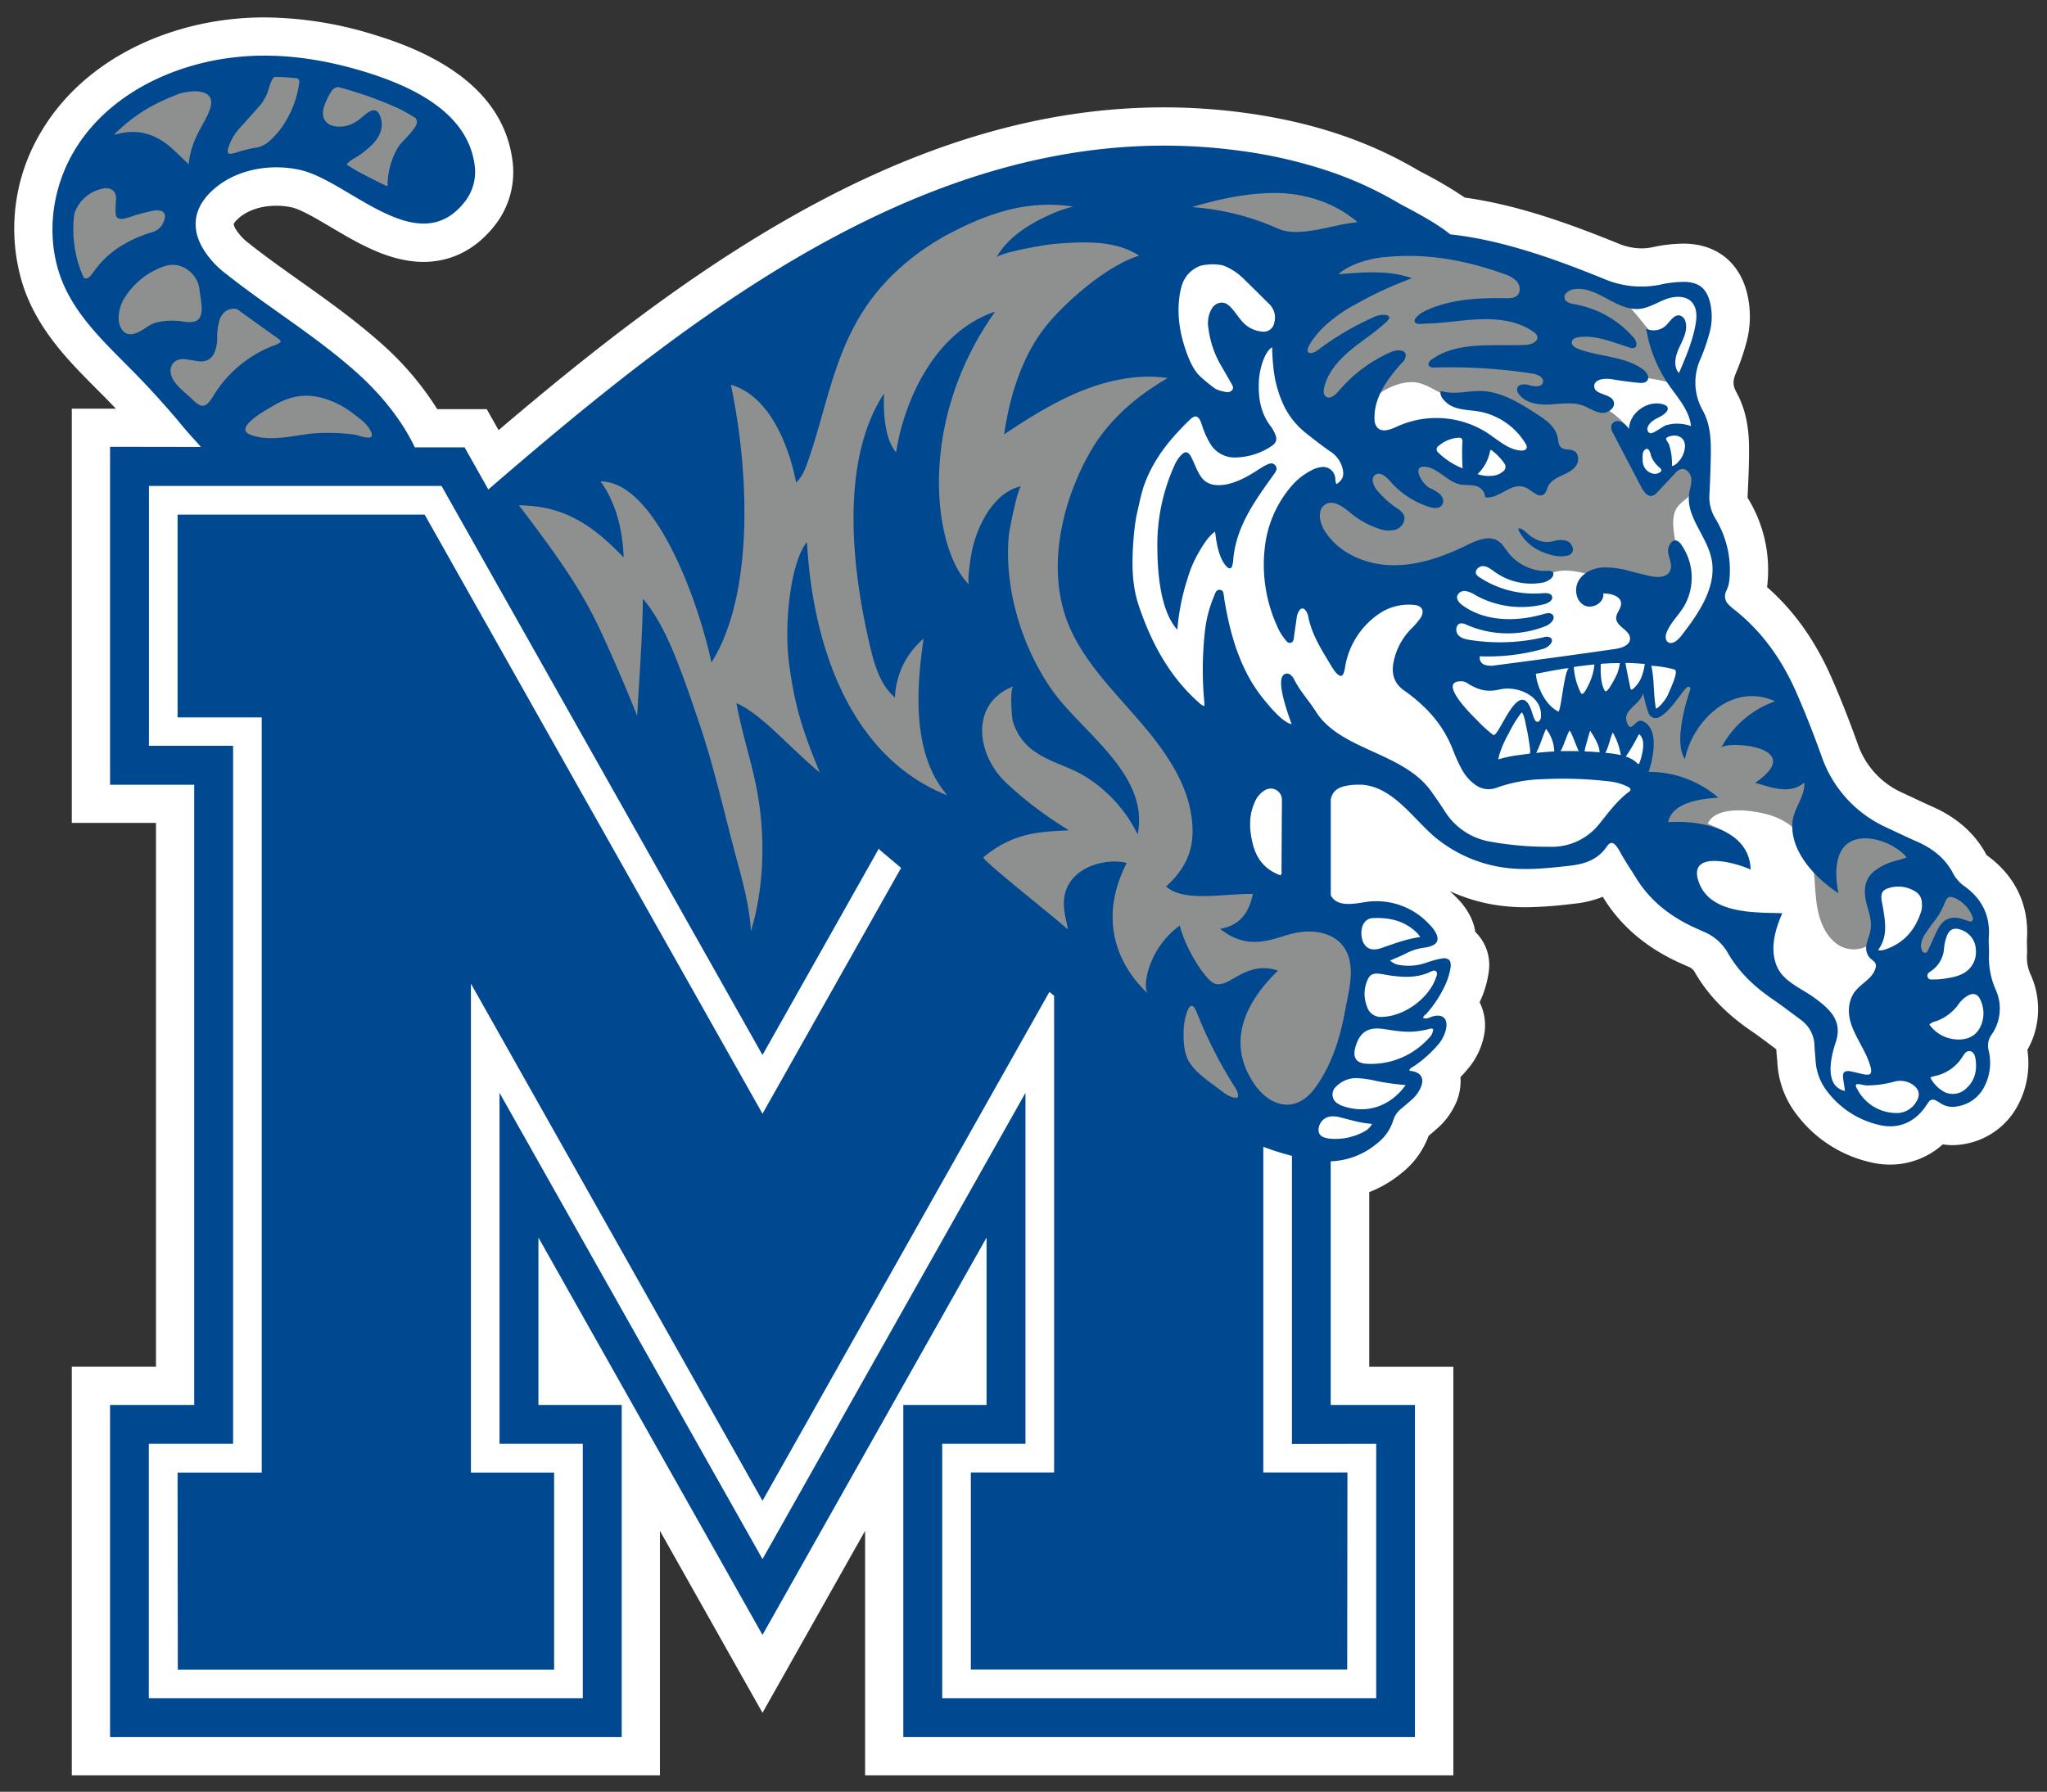 <svg viewBox="0 0 249 218" width="249" height="218" xmlns="http://www.w3.org/2000/svg">
  <rect x="0" y="0" width="249" height="218" fill="#333333" stroke="none"/>
  <g id="g25326" transform="matrix(0.369,0,0,0.369,1.723,2.119)">
    <path style="fill:#fff"
       d="M 280.51,579.6 V 499 l -33.82,60 -33.81,-60 v 80.6 H 19 V 444.89 H 46.75 V 265.58 H 19 V 129 h 14.52 c -1.3,-1.38 -2.62,-2.73 -3.94,-4.07 l -2.46,-2.47 C 17.89,113.18 7.41,102.68 2.71,87.7 A 62,62 0 0 1 8.62,38.16 c 10,-17.21 27.76,-29.74 50,-35.28 A 99.33,99.33 0 0 1 82.55,0 a 123.86,123.86 0 0 1 36,5.68 c 27.47,8.27 42.82,22 45.6,40.71 a 28.4,28.4 0 0 1 -5.74,22.22 c -7.77,9.9 -17,12 -23.47,12 -11.21,0 -21.5,-6.1 -30.58,-11.48 -4.63,-2.74 -9.87,-5.85 -12.89,-6.5 a 23.6,23.6 0 0 0 -5.05,-0.54 c -5.38,0 -10.14,1.73 -13.06,4.73 a 4,4 0 0 0 -1,1.35 4.39,4.39 0 0 0 0.63,1.56 17.32,17.32 0 0 0 4.42,4.79 c 5.46,4.32 11.1,8.32 17.07,12.56 8.87,6.3 18,12.82 26.6,20.47 a 99.82,99.82 0 0 1 18.4,21.62 h 16.31 l 3.9,6.91 c 27.36,-23.28 58.61,-48.34 92.8,-68.22 44.2,-25.7 85.59,-38.2 126.55,-38.2 a 198.72,198.72 0 0 1 26.7,1.81 c 22,3 40.72,9.23 57.19,19 0.25,0.15 0.78,0.42 1.46,0.78 a 133.34,133.34 0 0 1 13.8,8.15 C 496,61.89 513,68.14 528.93,74.59 a 19.69,19.69 0 0 0 7.49,1.56 18.07,18.07 0 0 0 3.56,-0.36 50.25,50.25 0 0 1 10.02,-1.2 h 1 c 10.22,0.28 17.57,6.1 20.17,16 a 32.7,32.7 0 0 1 -0.15,16.66 76.69,76.69 0 0 1 -3.49,10.12 c -1.15,2.77 -0.81,4.34 0.16,6.11 3.84,7 4.28,14.08 4.21,20.1 0,4.19 -0.2,8.73 -0.47,14.26 0,0.51 0,0.59 0.14,0.78 a 45,45 0 0 1 6.43,27.75 c 0,0.51 -0.1,1 -0.16,1.46 9,7.89 16,17.82 21.42,30.23 2.87,6.58 5.61,13.53 8.39,21.24 a 27.3,27.3 0 0 0 14.91,16.39 l 1.74,0.82 c 2.79,1.31 5.42,2.55 8.09,3.74 8.12,3.58 14.11,8.94 17.8,15.92 l 0.32,0.25 c 9.29,6.79 13.78,16.39 13,27.76 0,0.27 0,1 0,1.55 0.05,1 0.1,2.27 0,3.67 a 13.49,13.49 0 0 0 1.23,6.2 27.63,27.63 0 0 1 1.26,19.4 26.34,26.34 0 0 1 -2.34,5.41 29.55,29.55 0 0 1 -2.66,17.35 24.64,24.64 0 0 1 -18.6,13.79 22,22 0 0 1 -3.42,0.28 20.12,20.12 0 0 1 -3.2,-0.26 26,26 0 0 1 -17.36,6.68 28,28 0 0 1 -6.82,-0.86 42.12,42.12 0 0 1 -23.71,-15.28 30.78,30.78 0 0 1 -6.65,-17.48 c 0,-0.59 -0.09,-1.19 -0.15,-1.79 -0.07,-0.78 -0.15,-1.66 -0.2,-2.6 l -0.43,-0.33 c -2.79,-2.1 -5.42,-4.08 -8.09,-5.92 -8.33,-5.73 -14.42,-12.16 -18.62,-19.66 a 5,5 0 0 0 -2.14,-1.46 l -0.92,-0.42 c -1.17,-0.52 -2.38,-1.05 -3.66,-1.68 -10,-4.92 -17.82,-11.82 -23.13,-20.5 l -0.21,-0.33 a 35,35 0 0 1 -9.78,2.32 l -0.45,0.05 a 136.84,136.84 0 0 1 -15.14,1.08 c -1.84,0 -3.64,-0.07 -5.36,-0.21 a 57.35,57.35 0 0 1 -19.71,-5.11 q 1.33,1.19 2.61,2.52 a 23.22,23.22 0 0 1 4.49,6.48 16.92,16.92 0 0 1 1.32,4.49 c 0.32,0.3 0.62,0.61 0.91,0.94 a 15.18,15.18 0 0 1 3.51,12.21 33.73,33.73 0 0 1 -3,10 17,17 0 0 1 1.47,10.86 24.23,24.23 0 0 1 -5.62,11.43 c -0.71,0.84 -1.43,1.64 -2.16,2.39 a 18.14,18.14 0 0 1 -2,9.62 24,24 0 0 1 -5.75,7.39 c -0.94,0.84 -1.86,1.62 -2.76,2.38 a 27.88,27.88 0 0 1 -9,12.33 38.71,38.71 0 0 1 -10.57,6.21 v 57.6 h 27.73 V 579.6 Z" id="path21808" />
    <path id="path21810" style="fill:#8e908f" d="m 91.199,14.75 a 88.72,88.72 0 0 0 -43.398,7.689 c -12.69,5.63 -22.41,14.56 -28.49,27.18 a 45.19,45.19 0 0 0 -4.25,27.301 46,46 0 0 0 9.369,21 148.4,148.4 0 0 0 14.26,15.5 c 4.45,4.31 8.94,8.651 13.07,13.311 a 157.92,157.92 0 0 1 13.23,17.35 c 0.42,0.63 0.8,0.2 1.15,0.73 h 63 c -2.38,-5.46 -7.34,-10.62 -9.93,-14.17 a 117,117 0 0 0 -15.932,-17.5 C 92.359,103.211 79.97,95.16 68.43,86.02 a 31.44,31.44 0 0 1 -8,-9 C 56.28,69.79 57.18,62.641 62.98,56.641 a 27.73,27.73 0 0 1 9.82,-6.5 c 11.72,-4.64 23.08,-3.41 34,2.59 3.38,1.87 6.56,4.109 9.83,6.199 a 61.15,61.15 0 0 0 9.369,5 19.85,19.85 0 0 0 9.881,1.65 C 143.661,64.74 151.13,58.29 149.82,48.5 a 22.52,22.52 0 0 0 -5.311,-11.189 44.51,44.51 0 0 0 -15.939,-12 c -7.17,-3.41 -14.761,-5.621 -22.371,-7.781 A 75.52,75.52 0 0 0 91.199,14.75 Z M 381.029,46.109 c -5.23,0 -10.62,0.211 -16,0.631 a 217.56,217.56 0 0 0 -29,4.17 c -18.2,3.92 -36.119,10.51 -54.799,20.15 -17.02,8.78 -34.611,20.049 -55.361,35.449 -5.56,4.13 -11.459,8.23 -17.709,12.58 -20.05,13.94 -40.75,28.349 -54,45.939 19.68,36.37 84.211,147.071 93.311,162.191 0.55,-1.26 1.109,-2.51 1.699,-3.76 3.42,-7.26 7.211,-14.32 10.471,-20.32 4.56,-8.31 9.889,-18.011 15.889,-27.311 a 50,50 0 0 1 3.951,-5.5 3.15,3.15 0 0 1 2.43,-1.279 3.27,3.27 0 0 1 2.18,0.93 c 1.3,1.16 2.621,2.23 4.211,3.5 l 5.398,4.32 c 18.78,15.02 38.201,30.54 56.281,47.08 6.47,5.92 13.539,11.418 20.369,16.738 l 0.68,0.521 c 7.51,5.82 15.42,11.3 23.51,16.82 a 146.7,146.7 0 0 0 12.791,7.949 92,92 0 0 0 9.65,4.619 c 2.87,-2.08 5.75,-4.11 8.75,-6 a 25.51,25.51 0 0 1 8.08,-16.68 c 1.51,-1.38 3.22,-2.619 4.27,-4.379 a 14.94,14.94 0 0 0 1.359,-3.51 103.16,103.16 0 0 0 4.34,-28.602 c 0.01,-3.19 0.151,-6.73 -0.709,-9.82 -0.47,-1.82 -2.26,-3.07 -2,-5.25 a 4.42,4.42 0 0 1 0.141,-0.52 h -1.311 a 6.2,6.2 0 0 1 -4.24,-1.76 5.08,5.08 0 0 1 -1.121,-1.529 c -5.06,-0.87 -12.059,-2.831 -12.059,-5.701 v -24.479 c 0.01,-7.82 10.98,-11.352 20.26,-12.352 a 16.28,16.28 0 0 1 1.699,-0.09 c 8.28,0 14.55,6.581 20.09,12.381 a 61.73,61.73 0 0 0 7.111,6.76 43.29,43.29 0 0 0 23.129,8.84 C 496.13,278.95 497.51,279 499,279 a 125.43,125.43 0 0 0 13.57,-0.961 l 0.459,-0.049 c 5.66,-0.62 8.902,-2.23 11.182,-5.57 a 3.8,3.8 0 0 1 3.078,-2 4.27,4.27 0 0 1 3.301,2.15 19,19 0 0 1 1.15,1.879 l 0.09,0.16 c 0.98,1.77 2.1,3.521 3.18,5.221 0.63,0.95 1.261,1.949 1.871,2.949 0.35,0.59 0.739,1.141 1.119,1.701 3.49,-1.41 6.95,-2.92 10.49,-4 A 9.94,9.94 0 0 1 554,276.77 a 22.37,22.37 0 0 1 14.801,1.17 1.59,1.59 0 0 0 2,-2.199 18.94,18.94 0 0 0 -2.82,-3.871 18.08,18.08 0 0 0 -6.23,-4.51 l -3.48,-1.57 0.141,-0.238 a 6.65,6.65 0 0 1 1,-1.371 c 4.08,-4.11 13.939,-2.719 18.939,-1.299 6.51,1.9 11.811,6.278 13.811,12.898 1.51,5.19 1.27,10.741 2,16.191 0.73,5.45 2.79,11.15 7.43,14 a 9.54,9.54 0 0 0 9.279,0.209 c 8.72,-4.48 0.251,-12.319 3.311,-17.879 2.16,-3.93 9.091,-4.241 12.891,-2.881 5.83,2.13 5.18,7.611 2.83,12.221 a 26.68,26.68 0 0 0 -2.631,7.729 4.57,4.57 0 0 0 1.201,3.91 c 4.45,4.19 7.669,-8.8 11.449,-9.74 a 4.71,4.71 0 0 1 4,1 6.42,6.42 0 0 1 1.619,-0.199 5.5,5.5 0 0 1 4.361,1.891 c 0.14,-5.87 -2.21,-10.501 -7.16,-14.121 a 14.26,14.26 0 0 1 -4.43,-4.91 c -2.18,-4.27 -5.68,-7.359 -11,-9.709 -2.86,-1.27 -5.73,-2.62 -8.51,-3.93 l -1.621,-0.771 A 41.94,41.94 0 0 1 594.84,244.25 c -2.64,-7.43 -5.26,-14.089 -8,-20.369 -5.06,-11.64 -11.729,-20.582 -20.369,-27.342 a 19.6,19.6 0 0 1 -1.611,-1.43 5.66,5.66 0 0 1 -1.359,-6.66 8.73,8.73 0 0 0 0.91,-3.09 c 0.55,-7.3 -0.861,-13.54 -4.311,-19.08 a 14.91,14.91 0 0 1 -1.92,-4.629 4.78,4.78 0 0 0 0.08,0.859 c 1.58,7.33 4.58,13.861 3.58,21.561 -0.84,6.58 -4.84,12.259 -7.84,17.869 a 31.27,31.27 0 0 0 -1.84,3.891 c -1.06,2.78 -1.37,5.181 -1.83,9.061 -0.74,5.87 -4.83,10.77 -9,15 a 81.52,81.52 0 0 1 -1.891,-13.9 c -1.5,3.03 -3.329,6.33 -6.559,7.33 l -2.16,-7.801 a 30.31,30.31 0 0 1 -5.461,10.6 16.06,16.06 0 0 0 -3.141,4.701 c -0.77,2.34 3.352,6.949 2.682,8.119 l 2.879,-5 c 1.67,3 3.771,4.67 3.541,8 0.09,-1.25 5.259,-8.249 5.619,-7.789 4.31,5.55 0.129,16.1 -2.561,21.6 -4.57,9.36 -12.96,18.25 -23.17,21.25 -10.74,3.14 -23.768,1.2 -32.898,-5.33 -10.69,-7.66 -18.011,-19.12 -28.941,-26.48 -11.35,-7.63 -26.07,-10.439 -39.35,-11.229 -4.75,-0.28 -9.57,-0.36 -14.09,-1.83 -7.45,-2.42 -13.53,-8.01 -17.77,-14.49 -4.76,-7.33 -10.02,-15.3 -11.76,-24 -1.38,-6.92 -0.611,-14.441 0.059,-21.441 0.97,-10.04 3.57,-20.16 9.18,-28.67 4.4,-6.69 10.84,-13.289 11.49,-21.689 0.19,-2.49 -0.669,-4.94 -1.389,-7.33 -3.02,-9.99 -9.041,-36.16 8.619,-35.34 13.89,0.64 26.301,12.819 27.211,26.699 0.41,6.41 -1.041,12.391 1.529,18.541 a 27.17,27.17 0 0 0 10.59,12.24 c 6.56,4.2 9.71,7.68 7,15.85 -1.12,3.36 -3.85,3.491 -6.85,3.801 -5.44,0.55 -10.211,4.299 -12.801,9.189 -2.59,4.89 -5.389,15.059 -0.709,19.539 3.31,3.18 10.54,3.94 14.91,4.59 a 64,64 0 0 0 16.41,0.342 c 10.29,-1.14 17.609,-5.541 26.709,-9.541 9.1,-4 18.301,5.241 27.561,3.061 0.79,-0.18 1.531,-0.491 2.311,-0.701 5.39,-1.44 12.289,1.551 17.729,2.281 5.44,0.73 11.121,3.51 16.701,2.59 13.1,-2.18 -0.241,-19.94 6.229,-26.82 1.45,-1.56 3.521,-2.621 4.391,-4.561 0.67,-1.48 0.49,-3.219 0.92,-4.779 0.43,-1.56 2.02,-3.11 3.52,-2.48 0.22,0.11 0.34,0.88 0.42,2 0.1,-2.74 0.191,-5.23 0.191,-7.59 0.05,-4.37 -0.21,-9 -2.43,-13 a 20.57,20.57 0 0 1 -0.84,-18.57 L 555.699,110 c -0.2,0.37 -0.389,0.749 -0.609,1.109 -4.13,6.73 -2.53,11.64 -0.68,16.93 1.37,3.9 2.62,10.861 0.57,14.641 -1.76,3.23 -5.62,3.521 -8.18,5.721 -2.07,1.78 -4.211,6.939 -7.871,4.939 -4.19,-2.31 -3.87,-7.741 -4.49,-11.801 -0.86,-5.64 -4.299,-8.799 -8.939,-12.119 -1.39,-0.99 -4.059,-1.93 -5.779,-3.18 a 4.52,4.52 0 0 1 -1.32,-1.34 c -2.78,-4.84 3.699,-7.791 7.789,-7.281 7.85,0.99 15.801,0.97 23.121,4.16 -1.38,-5.64 -3.541,-10.819 -7.381,-15.049 -3.84,-4.23 -10.73,-14.23 -13.58,-14.23 l 10.311,-0.721 a 21.3,21.3 0 0 0 4.779,-0.699 c 1.738,-0.528 3.356,-1.426 5.137,-1.754 a 36.58,36.58 0 0 0 -4.977,0.635 33.18,33.18 0 0 1 -6.41,0.639 34.18,34.18 0 0 1 -12.9,-2.619 c -3.75,-1.52 -7.778,-3.201 -12.318,-5.131 -11.06,-4.71 -20.342,-7.3 -29.182,-8.15 a 51.37,51.37 0 0 1 -21.408,-7.229 c -6.9,-4.02 -14.68,-8.581 -23,-11.641 a 160.48,160.48 0 0 0 -46.74,-9.43 c -3.49,-0.19 -7.061,-0.291 -10.611,-0.291 z m 167.547,43.217 a 36.58,36.58 0 0 1 1.086,-0.139 c -0.192,0.003 -0.377,-0.03 -0.572,-0.008 -0.18,0.019 -0.338,0.114 -0.514,0.146 z m 1.086,-0.139 c 3.902,-0.069 7.131,3.578 7.998,7.523 a 8.45,8.45 0 0 1 0.189,1.119 23,23 0 0 1 -0.26,6.561 c 0.07,-0.25 0.151,-0.51 0.211,-0.75 a 18.16,18.16 0 0 0 0.17,-9.381 c -0.98,-3.7 -2.771,-5.121 -6.621,-5.221 h -0.529 a 36.58,36.58 0 0 0 -1.158,0.148 z m -88.307,31.09 c 4.02,0.272 6.523,2.733 11.285,4.562 3.29,1.26 7.119,0.571 10.549,1.371 a 42.28,42.28 0 0 1 9.85,3.92 c 4.35,2.25 13.082,6.559 12.182,12.559 -0.76,4.85 -7.84,7.3 -11.76,8.85 -3.26,1.29 -6.901,2.091 -10.371,1.141 a 20.16,20.16 0 0 1 -8.279,-4.199 c -2.37,-2.09 -6.7,-4.73 -9,-6.85 -4.95,-4.58 -7.25,-2.901 -13.25,-2.701 -2.27,0.08 -4.791,-0.42 -6.121,-2.26 a 6.17,6.17 0 0 1 -1,-3.189 10.77,10.77 0 0 1 0.021,-1.85 c 0.55,-5.79 6.079,-9.321 11.229,-10.791 1.817,-0.5 3.326,-0.653 4.666,-0.562 z m -45.455,134.385 a 3.71,3.71 0 0 1 2.039,3.219 c 0.06,0.32 0.061,0.649 0.021,0.969 -0.04,7.587 -0.084,15.17 -0.131,22.75 a 1.48,1.48 0 0 1 -0.33,1.27 3.46,3.46 0 0 1 -0.551,-0.129 c -4.81,-1.9 -7.539,-5.451 -8.729,-10.451 -1.1,-4.63 -1.301,-9.079 0.699,-13.479 a 8.1,8.1 0 0 1 3.18,-3.871 3.71,3.71 0 0 1 3.801,-0.277 z" />
    <path id="path21812" style="fill:#004991" d="m 81.814,12.604 c -6.69,0.053 -13.403,0.837 -20.115,2.506 -17.03,4.23 -33.2,13.891 -42.18,29.381 -6.85,11.79 -8.889,26.36 -4.789,39.43 4.1,13.07 14.39,22.601 23.82,32.131 6,6.053 11.712,12.36 17.139,18.92 1.91,2.3 3.941,4.438 5.871,6.648 l -29.951,-0.049 V 253 H 59.35 V 457.49 H 31.609 V 567 H 200.279 V 457.49 h -27.449 v -55.18 l 73.859,131 73.861,-131 v 55.18 h -27.441 V 567 H 461.77 V 457.49 H 434 v -80.33 a 24.92,24.92 0 0 0 15.189,-5.83 15.27,15.27 0 0 0 5.391,-7.57 7.92,7.92 0 0 1 2.67,-3.949 c 1.12,-0.93 2.231,-1.87 3.311,-2.83 a 11.78,11.78 0 0 0 2.85,-3.58 c 1.72,-3.47 0.579,-5.61 -3.221,-6.08 -0.24,0 -0.31,-0.099 -0.16,-0.439 0.38,-0.59 1.171,-0.892 1.811,-1.352 a 39.31,39.31 0 0 0 7.371,-6.619 11.92,11.92 0 0 0 2.84,-5.529 c 0.59,-3.35 -1.17,-4.9 -4.42,-4 -1,0.28 -2.001,0.999 -3.121,0.529 0,-0.73 0.69,-1 1.1,-1.48 a 37.43,37.43 0 0 0 5.871,-8.85 21.47,21.47 0 0 0 2.049,-6.43 c 0.28,-2.25 -0.749,-3.221 -2.949,-2.861 a 33.29,33.29 0 0 0 -5.359,1.49 17.48,17.48 0 0 1 -8.121,0.711 5.91,5.91 0 0 1 -3.52,-1.529 c 1.78,-0.79 3.42,-1.411 5,-2.221 a 18.72,18.72 0 0 1 6.41,-2.051 9.62,9.62 0 0 0 2.119,-0.5 c 2,-0.75 2.591,-2 1.721,-4 a 10.55,10.55 0 0 0 -2.119,-2.93 23.7,23.7 0 0 0 -22,-7.459 c -3.41,0.52 -8.761,1.499 -10.691,-2.381 v -31.689 c 0.8,-3.16 2.9,-4.44 8.24,-4.75 H 444 c 11.06,0.54 18,12.639 25.85,18.469 a 45.43,45.43 0 0 0 24.09,9.17 c 6.25,0.49 12.41,-0.209 18.59,-0.879 5,-0.55 9.44,-1.889 12.48,-6.359 1.17,-1.71 2.19,-1.501 3.41,0.209 a 18.42,18.42 0 0 1 1.131,1.859 c 1.56,2.83 3.4,5.49 5.08,8.24 4.37,7.12 10.539,12.141 17.939,15.771 1.38,0.67 2.789,1.278 4.189,1.908 a 16.4,16.4 0 0 1 8,6.811 c 3.61,6.43 8.77,11.3 14.77,15.42 3.26,2.25 6.411,4.65 9.561,7 a 10.71,10.71 0 0 1 4.391,8.52 c 0.06,1.62 0.269,3.22 0.359,4.83 a 18.3,18.3 0 0 0 4.051,10.441 29.7,29.7 0 0 0 16.809,10.75 c 6,1.52 11.461,-0.62 15.111,-5.66 0.43,-0.59 0.819,-1.201 1.229,-1.791 a 1.71,1.71 0 0 1 2.33,-0.629 A 14,14 0 0 1 635,358 a 7.15,7.15 0 0 0 5.311,1.08 12,12 0 0 0 9.33,-6.891 17.06,17.06 0 0 0 1.25,-11.559 6.23,6.23 0 0 1 1,-5.271 14.67,14.67 0 0 0 2,-4.1 A 15,15 0 0 0 653.25,320.65 26.37,26.37 0 0 1 651,308.869 c 0.08,-1.85 -0.181,-3.718 -0.051,-5.568 0.49,-7.06 -2.169,-12.551 -7.859,-16.711 a 12.55,12.55 0 0 1 -3.879,-4.279 c -2.61,-5.07 -6.801,-8.291 -11.891,-10.541 -3.4,-1.5 -6.75,-3.1 -10.1,-4.68 a 40.09,40.09 0 0 1 -21.41,-23.52 c -2.48,-6.91 -5.15,-13.75 -8.08,-20.48 -4.77,-11 -11.39,-20.59 -20.91,-28 a 16.1,16.1 0 0 1 -1.451,-1.289 3.83,3.83 0 0 1 -1,-4.631 10.85,10.85 0 0 0 1.061,-3.699 32.57,32.57 0 0 0 -4.58,-20.17 13.4,13.4 0 0 1 -2,-8 c 0.23,-4.6 0.401,-9.201 0.461,-13.801 0.06,-4.79 -0.28,-9.561 -2.65,-13.881 a 18.69,18.69 0 0 1 -0.76,-17 64.56,64.56 0 0 0 2.93,-8.459 A 20.06,20.06 0 0 0 559,93.779 c -1.2,-4.52 -3.67,-6.45 -8.33,-6.58 A 36.18,36.18 0 0 0 542.5,88.141 31.2,31.2 0 0 1 524.24,86.27 c -15.9,-6.45 -33.359,-12.84 -50.859,-14.75 -5.24,-4.37 -15.101,-9.179 -16.801,-10.189 a 121.73,121.73 0 0 0 -24.49,-11.061 156.59,156.59 0 0 0 -28,-6.299 C 307.58,30.821 224.66,96.63 156.311,155.65 l -7.83,-13.891 h -16.4 c -4.49,-9.44 -11.67,-18 -19.34,-24.82 C 99.27,104.939 83.74,95.58 69.65,84.4 A 29.53,29.53 0 0 1 62.119,76 c -3.69,-6.44 -2.92,-12.65 2.25,-18 7.52,-7.74 19.551,-10 29.811,-7.73 16,3.47 38.92,30.221 54.35,10.541 a 16,16 0 0 0 3.201,-12.59 C 149.11,30.631 130,22.29 115,17.75 104.056,14.463 92.965,12.516 81.814,12.604 Z m 4.016,7.016 c 1.66,0 3.33,0.091 5,0.221 0.86,0.07 1.73,0.17 2.6,0.27 A 1.43,1.43 0 0 1 94,21.32 a 33.33,33.33 0 0 1 -5.84,15 26.12,26.12 0 0 1 -3.52,4 10.07,10.07 0 0 1 -4,2.449 46.11,46.11 0 0 0 -7.541,1.83 l -1.24,0.301 c -1.19,0.26 -1.699,-0.281 -1.389,-1.461 a 17.06,17.06 0 0 1 3.85,-6.91 c 2.09,-2.35 4.209,-4.66 6.289,-7 a 15.15,15.15 0 0 0 3.471,-6.559 13.36,13.36 0 0 1 0.75,-2 3.42,3.42 0 0 1 1,-1.352 z m 20.91,3.32 a 125,125 0 0 1 19.629,6.93 53.05,53.05 0 0 1 6,3.352 3,3 0 0 1 0.371,1 c 0.44,2.16 -5.08,6.679 -6.17,8.559 a 25.29,25.29 0 0 0 -3.48,12.801 c 0,0.32 -6.29,-2.93 -10.16,-5 -1,-0.63 -2,-1.24 -3,-1.83 -0.08,-0.13 -0.16,-0.27 -0.27,-0.42 a 11.29,11.29 0 0 1 2.92,-2.131 30.25,30.25 0 0 0 5.84,-4.67 c 2.27,-2.57 3.51,-5.419 2.26,-8.879 -0.75,-2.11 -2,-2.581 -3.93,-1.361 -1.08,0.69 -2.001,1.591 -3.061,2.371 A 10.19,10.19 0 0 1 106.73,36 c -4.02,-0.25 -5.73,-2.77 -4.58,-6.59 a 21.44,21.44 0 0 1 2.15,-4.6 3.38,3.38 0 0 1 2.439,-1.871 z m -49.43,1.621 a 11.54,11.54 0 0 1 4.789,0.1 c 2.24,0.64 3.18,2.08 2.76,4.35 a 14.42,14.42 0 0 1 -1.539,4.051 c -1.08,2.07 -2.25,4.099 -3.25,6.209 a 27.41,27.41 0 0 0 -2.541,9.16 c -1.94,-1.85 -3.589,-3.501 -5.309,-5.061 C 46.771,38.369 40.53,36.441 33.07,38.711 l 0.049,-0.221 A 53.35,53.35 0 0 1 49.85,27.051 c 1.66,-0.74 3.34,-1.421 5,-2.051 0.81,-0.18 1.631,-0.329 2.461,-0.439 z M 30.723,56.344 c 1.666,0.157 3.028,1.291 2.848,3.736 -0.1,1.37 -0.151,2.749 -0.141,4.119 0,1.79 0.849,2.5 2.609,2.16 a 25.1,25.1 0 0 0 3.49,-1 50.77,50.77 0 0 1 6.07,-1.559 A 6.08,6.08 0 0 1 48,63.699 a 1.88,1.88 0 0 1 1.641,2.461 5.89,5.89 0 0 1 -4.352,4.721 40.83,40.83 0 0 0 -9.09,3.908 30.64,30.64 0 0 0 -9.959,9.031 c -1.34,2 -2.321,2.65 -3.301,2 A 37.4,37.4 0 0 1 20,76.08 39.1,39.1 0 0 1 19.83,64.711 c 0.1,-0.31 0.22,-0.61 0.35,-0.91 A 12.33,12.33 0 0 1 29,56.5 c 0.577,-0.152 1.167,-0.209 1.723,-0.156 z m 384.477,1.547 c 10.16,-0.09 20.341,3.259 27.641,9.629 a 61.79,61.79 0 0 0 -7.77,1.33 c -6.37,1.37 -13.38,3 -18.33,0.83 a 84.26,84.26 0 0 0 -27.51,-7.061 l -1.051,-0.068 c 8.94,-2.61 17.51,-4.55 27.02,-4.66 z m -71.746,3.922 c 1.86,0.084 3.759,0.273 5.697,0.578 -4.48,0.89 -10.46,3.839 -13.27,5.459 -4.64,2.65 -9.35,6.431 -12,11.131 2.73,-1.72 15.879,-4.061 19.109,-4.311 9.18,-0.72 19.789,-1.379 27.869,3.881 -10,3.07 -22.509,13.72 -29.369,21.6 -8.92,10.26 -13.21,24.061 -15.15,37.311 8.39,-5.56 17,-11.002 26.43,-14.672 8.53,-3.31 18.311,-5.289 27.461,-3.879 -9.59,5.64 -17.61,12.24 -23.83,21.57 -10.45,16.54 -16.56,40.379 -9,59.289 6.13,15.35 19.891,26.611 29.561,39.641 4.74,6.38 9,13.51 10.67,21.42 2.23,10.76 0.139,18.379 -7.881,25.709 5.81,5.33 19.05,2.29 28.6,2.48 -0.88,4 -2.84,10.21 -10.82,11.48 9.94,7.95 18.07,2.741 24.75,1.381 4.86,-1.03 10.791,-0.551 14.561,2.969 v -0.029 a 10.47,10.47 0 0 1 1.529,1.77 c 4.13,6 1.542,14.49 0.352,21 -1.63,8.95 -4.411,17.851 -9.811,25.291 -6.4,8.8 -15.151,6.509 -20.541,-1.871 -8.77,-13.62 -2.28,-26.481 8.24,-36.721 -11.53,-3.89 -16.87,7.692 -22,3.592 -2.78,-2.23 -8.349,-10.591 -10.369,-18.451 -10.82,7.86 -12.551,21.1 -10.311,22.6 -10.55,-9.77 -16.51,-25 -7.18,-43.24 -6.72,-1.87 -21.001,1.421 -20.721,13.791 0.08,3.13 0.911,5.16 1.311,8.16 -2.12,-2.27 -28.68,-23.12 -27.82,-23.83 10.15,-8.37 18.761,-8.371 28.221,-8.891 a 124,124 0 0 1 -20.92,-15.84 c -9.71,-9.35 -11.761,-26.1 2.629,-31.65 -1.29,0.5 -0.619,9.891 -0.289,11.281 a 18,18 0 0 0 7.551,10.43 c 5.19,3.56 11.18,4.789 16.52,8.129 a 46.72,46.72 0 0 1 17.129,19 c 4,-19.93 -18.519,-33.659 -28.369,-47.789 -9.85,-14.13 -15.699,-33.44 -14.109,-50.68 0.18,-2.05 2.999,-16.1 4.119,-16.32 -9.15,1.84 -14.8,13.5 -16.34,21.73 -0.25,1.36 -1.74,9.879 -0.77,10.779 -11.44,-10.63 -18.12,-52.68 8.49,-90.08 C 301.241,104.43 292.51,130.679 290.75,143.439 c -4,-4.75 -4.2,-13.76 -4,-19.43 -14.9,22.72 -10.441,59.11 -4.391,84.23 1.42,5.9 3.38,12.07 8,16 a 26.65,26.65 0 0 1 9.441,-19.4 c -2.43,16.63 -3.92,38.07 7.84,51.67 -31.26,-12.37 -44.291,-47.789 -46.301,-83.529 -5.32,6.36 -7.679,26.95 -5.869,40.24 1.64,12 3.559,20 10.119,35.76 -10.57,-8.74 -18.86,-19 -27.51,-22.92 2.57,13.39 5.529,20.37 7.369,32.24 2.14,13.83 1.53,29.46 -2.58,43 -0.41,-8.09 -2.73,-16.491 -4.84,-24.301 -4.11,-15.28 -7.209,-29.571 -12.279,-44.561 -6.4,-18.94 -11.21,-32.35 -18.5,-40.76 -0.13,12.87 -1.199,25.771 -1.869,38.641 -5.06,-12.87 -11.761,-27.631 -13.791,-31.641 -6,-11.88 -12.999,-21.77 -25.209,-37.83 13.06,0.24 22.469,4.52 34.539,17.23 -0.44,-12.71 -4.429,-20.8 -7.619,-25.1 18.33,0.07 32.479,40.389 36.559,59.709 13.85,-21.91 12.66,-61.919 6.41,-91.559 12.57,3.56 19.07,19.689 21.5,32.199 1.93,-1.74 2.941,-4.239 3.801,-6.689 5.94,-16.81 8.23,-33.73 17.93,-49.25 7.29,-11.66 18.31,-20.88 30.52,-27 9.327,-4.699 20.417,-9.169 33.434,-8.578 z m 118.828,16.865 c 9.862,0.338 19.607,2.574 28.93,5.941 a 9.38,9.38 0 0 1 4.199,2.48 c 1,1.27 1.32,3.33 0.16,4.49 -1,1 -2.499,1 -3.859,1 -9.17,-0.17 -18.66,0.31 -26.9,4.34 -0.9,0.44 -4.161,2.56 -2.881,3.77 0.65,0.61 2.83,0.26 3.67,0.24 1.82,0 3.629,-0.17 5.439,-0.33 3.55,-0.33 7.081,-0.82 10.631,-1 6.67,-0.42 13.769,0.21 19.199,4.09 a 2.9,2.9 0 0 1 1.191,1.361 c 0.57,1.77 -1.951,2.84 -3.811,2.92 -10.57,0.48 -22.199,-1.34 -30.859,4.73 -0.68,0.48 -1.41,1.27 -1.07,2 0.34,0.73 1.23,0.749 2,0.729 a 178.16,178.16 0 0 1 32.219,2 c 1.67,0.26 3.86,1.27 3.41,2.91 -0.45,1.64 -2.729,1.419 -4.299,0.939 -1.57,-0.48 -3.911,-0.518 -4.211,1.102 a 2.46,2.46 0 0 0 0.611,1.84 c 2.22,3 6.409,3.569 10.119,3.389 3.71,-0.18 7.54,-0.889 11,0.371 2.07,0.76 3.94,2.191 6.15,2.391 2.21,0.2 4.78,-1.831 3.92,-3.861 -1.09,-2.55 -6.079,-2 -6.359,-4.75 -0.24,-2.38 3.259,-2.89 5.619,-2.5 2.96,0.5 5.933,0.901 8.92,1.201 1,0.1 2.27,0.119 2.92,-0.711 0.94,-1.22 -0.281,-2.94 -1.551,-3.83 -6.08,-4.27 -14.169,-3.999 -21.139,-6.609 -1.1,-0.41 -2.39,-1.25 -2.15,-2.4 0.19,-1 1.35,-1.38 2.34,-1.51 5.68,-0.74 11.209,1.76 16.689,3.43 a 2.22,2.22 0 0 0 1.621,0.08 c 1.21,-0.59 0.529,-2.439 -0.361,-3.449 A 33.66,33.66 0 0 0 514.439,94.58 c -1.37,-0.24 -3.069,-0.66 -3.359,-2 -0.29,-1.34 1.29,-2.581 2.74,-2.881 7.63,-1.61 14.28,7.18 22,6.4 3,-0.31 5.73,-2.08 8.6,-3.17 2.87,-1.09 6.529,-1.32 8.609,0.93 1.8,2 1.701,5 1.211,7.57 -1,5.5 -3.239,10.69 -5.439,15.83 -2,-2.2 -1.18,-5.701 0.08,-8.391 1.26,-2.69 2.86,-5.589 2.09,-8.459 a 2.85,2.85 0 0 0 -1.641,-2.061 c -2,-0.69 -3.369,1.82 -4.869,3.27 a 5.83,5.83 0 0 1 -6.471,1 45.62,45.62 0 0 0 7.43,18.5 c 2.94,4.26 6.769,8.31 7.359,13.65 a 13,13 0 0 0 -8.068,-0.34 c -1.26,0.34 -4.42,3.001 -5.48,2.641 a 1.45,1.45 0 0 1 -0.781,-1.76 c 0.46,-1.77 2.401,-2.801 3.891,-3.531 1.49,-0.73 3.599,-2.33 2.449,-3.58 a 2.17,2.17 0 0 0 -0.908,-0.52 c -5.14,-1.77 -11.381,2.53 -11.561,8 a 7,7 0 0 0 -2.68,-2.35 2.39,2.39 0 0 0 -3.08,1 3.55,3.55 0 0 0 0.57,2.85 l 9.359,17.871 c 0.74,1.39 1.931,2.999 3.471,2.689 a 3.66,3.66 0 0 0 1.77,-1.25 l 5.75,-6.131 a 4.22,4.22 0 0 1 2,-1.42 c 1.68,-0.42 3.189,1.36 3.379,3.08 0.19,1.72 -0.479,3.411 -0.719,5.131 -1,7.43 5.639,13.65 7.309,21 2.15,9.38 -4.15,18.41 -10.09,26 -1.08,1.37 -2.999,2.859 -4.309,1.719 -0.89,-0.77 -0.68,-2.199 -0.23,-3.279 1.25,-3 3.74,-5.359 5.48,-8.129 a 18.9,18.9 0 0 0 -0.891,-20.842 3.22,3.22 0 0 0 -1.09,-1 c -1.86,-0.89 -3.431,1.911 -3.061,3.941 0.37,2.03 1.49,4.18 0.57,6 -1.21,2.4 -4.681,2.109 -7.291,1.469 L 532.75,182.6 a 29.18,29.18 0 0 0 -9.15,-1.25 c -3.09,0.24 -6.25,1.641 -7.83,4.291 -1.58,2.65 -0.999,6.628 1.691,8.148 2.69,1.52 6.839,-0.809 6.389,-3.869 2.51,0 5.831,0.849 5.881,3.359 0,1.74 -1.711,3.151 -1.621,4.891 0.13,2.78 4.61,3.861 4.57,6.641 0,2.2 -2.779,3.12 -4.949,3.43 -13.12,1.9 -26.254,3.689 -39.4,5.369 a 7.17,7.17 0 0 1 -3.541,-0.139 2.46,2.46 0 0 1 -1.629,-2.82 A 67.08,67.08 0 0 0 504,208.211 c 1.77,-0.48 3.9,-2.502 2.48,-3.672 a 2.66,2.66 0 0 0 -2.301,-0.158 63.51,63.51 0 0 1 -24.26,0.879 c -1.49,-0.23 -3.1,-0.59 -4,-1.77 -0.9,-1.18 -0.64,-3.37 0.84,-3.68 a 3.6,3.6 0 0 1 2.08,0.469 33.79,33.79 0 0 0 26.08,0.381 c 1.59,-0.65 3.379,-2.49 2.199,-3.74 -0.71,-0.75 -1.94,-0.489 -2.93,-0.199 -8.91,2.59 -19.199,2.589 -26.709,-2.861 -1,-0.73 -2.001,-1.8 -1.811,-3 a 2.52,2.52 0 0 1 2.791,-1.719 8.65,8.65 0 0 1 3.299,1.369 31.12,31.12 0 0 0 22.721,2.939 c 1.34,-0.34 2.999,-1.39 2.449,-2.67 -0.43,-1 -1.85,-0.999 -3,-0.939 A 32.69,32.69 0 0 1 483,184.57 a 2.94,2.94 0 0 1 -1,-0.951 c -0.69,-1.27 0.871,-2.789 2.311,-2.699 1.44,0.09 2.629,1.09 3.809,1.93 A 20.7,20.7 0 0 0 504,186.33 c 1.05,-0.2 2.83,-1.1 3.26,-2.17 0.92,-2.32 -2.489,-1.54 -3.789,-1.68 a 16.19,16.19 0 0 1 -11,-6.08 c -1,-1.32 -1.86,-2.84 -3.26,-3.75 -3,-2 -7.001,-0.26 -10.301,1.34 -7.82,3.83 -16.29,6.849 -25,6.619 -8.71,-0.23 -17.669,-4.199 -22.109,-11.689 -1.58,-2.66 -2.22,-6.72 0.42,-8.34 2.81,-1.72 6.12,1 8.66,3.07 a 27.87,27.87 0 0 0 8.779,4.85 8.88,8.88 0 0 0 6,0.32 c 1.9,-0.75 3.279,-3.09 2.359,-4.92 a 6.43,6.43 0 0 0 -2.32,-2.16 31.38,31.38 0 0 1 -6.359,-5.76 c -1.27,-1.51 -2.27,-4.06 -0.65,-5.18 1.62,-1.12 3.61,0.659 4.91,2.139 a 28.79,28.79 0 0 0 12.73,8.43 c 1.48,0.48 3.39,0.711 4.32,-0.529 0.93,-1.24 0.3,-2.74 -0.68,-3.68 a 15.6,15.6 0 0 0 -3.5,-2.09 c -2.36,-1.31 -6.13,-7.601 -1,-6.881 3.94,0.55 7,4.81 11,5.74 2.6,0.61 5.93,-0.409 7.74,2.201 1.16,1.66 -0.211,2.499 2.539,2.049 4,-0.65 7.61,-5.299 12,-2.939 1.84,1 3.79,3.25 5.49,2 0.82,-0.58 1,-1.69 1.42,-2.6 0.82,-1.74 2.651,-2.741 4.391,-3.551 1.74,-0.81 3.63,-1.6 4.76,-3.16 1.13,-1.56 1.079,-4.15 -0.631,-5 -1.32,-0.7 -3.13,-0.17 -4.24,-1.16 -0.88,-0.79 -0.879,-2.129 -1.109,-3.289 -0.71,-3.54 -4.001,-5.861 -7.051,-7.811 -5.58,-3.58 -11.509,-7.28 -18.129,-7.49 -4.06,-0.13 -8.21,1.15 -12.24,0.25 -0.82,-0.18 -1.35,-0.46 -1.23,0.66 a 4.13,4.13 0 0 0 1.061,2 8.49,8.49 0 0 0 3.74,2.52 c 2.51,0.88 5.21,0.871 7.82,1.311 a 22.67,22.67 0 0 1 15.43,10.619 1.85,1.85 0 0 1 0.369,1.41 c -0.23,0.75 -1.21,0.921 -2,0.861 -4.16,-0.36 -7.449,-3.491 -10.939,-5.791 A 31.17,31.17 0 0 0 456,134.84 c -2.17,1 -5,2.161 -6.65,0.391 a 4.45,4.45 0 0 1 -0.91,-2.941 c -0.22,-7 4.36,-13.239 9.08,-18.459 a 3.33,3.33 0 0 0 1.221,-2.6 c -0.33,-1.85 -3.049,-1.691 -4.779,-0.941 a 47.53,47.53 0 0 0 -17.422,13 c -1.09,1.29 -2.899,2.762 -4.199,1.682 -0.8,-0.67 -0.74,-1.9 -0.5,-2.92 1.21,-5.24 5.111,-9.46 9.301,-12.84 3.33,-2.69 6.938,-5.001 10.148,-7.881 1,-0.89 3.461,-2.71 0.881,-3.23 a 7.47,7.47 0 0 0 -4.109,0.781 92.88,92.88 0 0 0 -18.281,10.789 c -0.67,0.51 -1.999,1.23 -2.869,0.93 -2.23,-0.75 3,-6.739 3.85,-7.619 a 46.6,46.6 0 0 1 11,-8.141 A 124.07,124.07 0 0 1 460.811,86 c -7.7,-2.73 -16.131,-2.001 -24.271,-1.311 3.37,-3.14 9.631,-4.999 14.191,-5.549 0.55,-0.07 1.11,-0.141 1.66,-0.141 3.303,-0.338 6.603,-0.435 9.891,-0.322 z M 51.59,81.605 c 4.841,-0.397 8.963,3.642 9.471,7.895 0.32,2.84 1.08,5.999 0.6,8.189 -0.48,2.19 -2,3.27 -6.09,2.57 a 22.66,22.66 0 0 0 -8.17,0.211 10,10 0 0 0 -3.721,1.68 c -3.08,2.09 -6.91,4.15 -8.82,-0.51 C 33.859,99.181 34.77,95.2 36.07,93 A 25,25 0 0 1 49.48,82.061 c 0.712,-0.25 1.418,-0.398 2.109,-0.455 z m 346.77,0.125 a 19,19 0 0 1 1.82,0.76 20,20 0 0 1 5.09,3.66 c 2.77,2.7 5.52,5.43 8.26,8.16 a 6.18,6.18 0 0 1 1.852,6.389 A 3.53,3.53 0 0 1 411.25,103.57 9.71,9.71 0 0 1 404.609,100 c -1,-1.17 -1.86,-2.439 -2.83,-3.619 -0.97,-1.18 -2.35,-2.631 -4.25,-2.291 -2.07,0.37 -2.95,2.001 -3.59,3.881 a 10,10 0 0 0 -0.25,4.539 32.45,32.45 0 0 0 4.531,12.9 c 1,1.73 2,3.48 3,5.24 0.38,0.69 0.929,1.43 0.309,2.23 a 2.15,2.15 0 0 1 -2.229,0.59 12.41,12.41 0 0 1 -3.291,-1 59,59 0 0 1 -4.789,-3.871 c -0.36,-0.32 -0.66,-0.67 -1,-1 a 19.71,19.71 0 0 1 -1.281,-1.76 l -0.1,-0.18 a 23.76,23.76 0 0 1 -1.51,-3 c -2.86,-6.97 -4.261,-14.081 -3.051,-21.561 a 19.07,19.07 0 0 1 0.551,-2.35 9.9,9.9 0 0 1 6.25,-6.859 17,17 0 0 1 7.279,-0.16 z M 71.445,96.154 c 0.645,-0.128 1.335,-0.127 2.045,0.016 3.38,2.49 6.76,4.9 10.08,7.25 l 3.76,2.68 a 9.5,9.5 0 0 1 0.619,0.801 5.33,5.33 0 0 1 -2.379,1.27 40.17,40.17 0 0 0 -20,16.77 c -2.45,3.93 -3.781,4.061 -7.061,0.791 -1.87,-1.88 -4.131,-3.381 -5.641,-5.631 a 6,6 0 0 1 -1.33,-3.799 c 0.21,-2.49 2.181,-3.932 4.801,-3.602 1.36,0.17 2.711,0.411 4.061,0.631 3,0.5 5.17,-0.859 6,-3.869 a 12.7,12.7 0 0 0 0.529,-4.061 19.28,19.28 0 0 1 0.561,-4.801 c 0.487,-2.498 2.021,-4.06 3.955,-4.445 z M 414.711,108.73 a 60.42,60.42 0 0 0 0.389,6.549 38.3,38.3 0 0 0 3.281,12.34 26.08,26.08 0 0 0 7.43,9.42 c 2.59,2.06 5.2,4.1 7.93,6 a 9.3,9.3 0 0 1 4.32,6.432 c 0.28,1.91 -0.26,3.099 -2.1,4.389 -0.52,-0.61 -0.341,-1.379 -0.471,-2.059 a 4,4 0 0 0 -4.689,-3.512 8.82,8.82 0 0 0 -3.201,1.061 22,22 0 0 0 -6.75,5.43 37.38,37.38 0 0 0 -8.619,20.42 48.93,48.93 0 0 0 3.91,25.07 18.26,18.26 0 0 0 2.76,4.73 c 0.5,0.61 1,1.449 1.92,1.199 0.92,-0.25 1,-1.17 1.08,-2 0.28,-2.08 0.599,-4.149 0.879,-6.229 a 5.52,5.52 0 0 1 0.771,-2.281 c 0.68,-1.07 1.549,-1.08 2.279,0 a 5,5 0 0 1 0.75,1.76 c 0.86,4.52 2.92,8.52 5.24,12.42 0.9,1.53 1.81,3.051 2.75,4.561 a 10.53,10.53 0 0 0 1.289,1.75 c 1.35,1.4 2.132,1.211 2.602,-0.609 0.25,-0.94 0.349,-1.91 0.559,-2.85 A 26.37,26.37 0 0 1 449.5,196.939 a 17.33,17.33 0 0 1 11.891,-3.24 c 2.74,0.18 3.669,2 2.219,4.32 a 25.49,25.49 0 0 1 -3,3.48 21.73,21.73 0 0 0 -6,11.66 c -0.56,3.74 0.54,6.65 3.67,8.82 a 53.56,53.56 0 0 1 7.051,5.889 39,39 0 0 1 8.891,13.432 53,53 0 0 0 3,6.619 14.92,14.92 0 0 0 4.219,4.92 7.42,7.42 0 0 0 7.33,1.121 48.56,48.56 0 0 1 15.41,-2.801 131.84,131.84 0 0 1 21.76,0.75 17.57,17.57 0 0 1 6,1.76 c 1.06,0.56 1.19,1.079 0.26,1.779 v -0.049 c -3.85,2.93 -6.639,6.78 -9.639,10.49 a 19.87,19.87 0 0 1 -16.35,7.559 105.64,105.64 0 0 1 -19.512,-1.67 22,22 0 0 1 -15.068,-10 c -1.39,-2.18 -2.871,-4.3 -4.361,-6.41 -9.21,-13.17 -30,-13.618 -38.1,-26.408 -2.36,-3.74 -5.461,-7 -7.391,-11 A 3.53,3.53 0 0 0 421,217 a 1.8,1.8 0 0 0 -2,-0.539 c -3.72,1.32 1.359,14.17 2.109,16.59 -3.18,-0.83 -6.95,-5.54 -9,-8 a 49.17,49.17 0 0 1 -6.549,-10.371 c -3.48,-7.27 -5.33,-15 -6.65,-22.93 0,-0.24 -8e-5,-0.481 -0.08,-0.721 -0.18,-0.92 -0.07,-2.149 -1.32,-2.289 -1.25,-0.14 -1.54,1.06 -1.9,1.9 a 42.17,42.17 0 0 0 -3.07,11.67 A 115.07,115.07 0 0 0 392.359,226 v 1 a 1,1 0 0 1 -0.299,0 l -1,-0.59 a 3.63,3.63 0 0 0 -0.271,-0.279 c -9.89,-8.67 -15.85,-19.77 -20,-32 -2.55,-7.47 -2.338,-15.08 -1.738,-22.75 0.19,-2.37 0.498,-4.72 0.898,-7 0.64,-2.74 1.181,-5.411 1.791,-7.691 0.19,-0.62 0.349,-1.24 0.549,-1.85 2.4,-7.11 6.561,-13.09 11.641,-18.5 1.27,-1.36 2.56,-2.689 3.92,-3.949 a 3.73,3.73 0 0 1 0.91,-0.641 c 0.93,-0.46 1.649,-4.7e-4 2.279,1.27 a 18.71,18.71 0 0 1 0.65,1.82 28.09,28.09 0 0 0 2.48,5.51 9.35,9.35 0 0 0 8.689,4.74 22.17,22.17 0 0 0 11.4,-3.59 c 1.94,-1.24 2.24,-2.42 1.25,-4.51 a 10.88,10.88 0 0 0 -1.221,-2.09 c -3.53,-4.55 -4.259,-9.81 -3.939,-15.34 0.18,-3 1.48,-8.69 4.09,-10.65 z M 97.035,124.75 c 1.358,0.052 2.744,0.258 4.164,0.631 a 29,29 0 0 1 10.42,5.139 c 2.29,1.78 4.75,3.31 6,6.07 0.46,1 0.36,1.51 0,1.76 -1.13,0.7 -4.63,-0.73 -5.59,-0.83 a 69.55,69.55 0 0 0 -13.83,-0.34 c -6.45,0.74 -13.999,2.82 -20.289,0.43 -5.91,-2.24 5.33,-8.27 7.51,-9.57 3.72,-2.22 7.541,-3.444 11.615,-3.289 z m 450.584,13.139 c 2.126,0.158 3.694,1.816 3.012,4.711 v 0.041 a 8.16,8.16 0 0 1 -1.371,3.1 12.28,12.28 0 0 1 -1.34,1.471 c -0.12,0.11 -1.4,1 -1.42,0.51 a 20.53,20.53 0 0 0 -0.93,-6.791 c -0.52,-1.35 -1.861,-2.079 -0.201,-2.689 0.77,-0.29 1.541,-0.404 2.25,-0.352 z m -71.609,0.701 c 0.95,-0.06 1.49,0.211 1.42,1.301 a 71.37,71.37 0 0 0 0.051,8.729 l -0.019,0.041 a 23.88,23.88 0 0 1 -8,-5.18 1.33,1.33 0 0 1 0.148,-2.23 11,11 0 0 1 6.4,-2.66 z m 62.244,3.664 c 0.194,0.007 0.389,0.097 0.566,0.297 a 4.46,4.46 0 0 1 0.719,1.84 7.36,7.36 0 0 0 0.842,1.74 10.73,10.73 0 0 0 2,2.279 2.21,2.21 0 0 1 0.51,0.551 c 0.54,0.88 -1.16,1.52 -1.84,1.52 v 0.039 a 4.45,4.45 0 0 1 -3.211,-1.549 4.8,4.8 0 0 1 -1,-3.182 8.43,8.43 0 0 1 0.09,-2.189 c 0.158,-0.652 0.742,-1.367 1.324,-1.346 z m -51.531,0.402 a 0.29,0.29 0 0 1 0.268,0.023 17.93,17.93 0 0 1 4.189,4.301 1.84,1.84 0 0 1 -0.43,2.76 6.1,6.1 0 0 1 -3.59,1.4 11.69,11.69 0 0 1 -4.76,-0.559 14,14 0 0 0 4.15,-7.723 0.29,0.29 0 0 1 0.172,-0.203 z m -100.27,0.736 c -0.576,-0.083 -1.212,0.313 -1.992,1.168 a 11.9,11.9 0 0 0 -1.932,3.059 63.55,63.55 0 0 0 -5.67,27.541 c 0.07,7.97 0.98,20.55 6.58,26.73 a 74.29,74.29 0 0 1 3.41,-17 38.41,38.41 0 0 1 3.461,-8.17 c 1.38,-2.39 3.26,-5.6 5.57,-7.17 0.44,3.63 1.229,9.088 4.049,11.738 0.6,0.56 1.271,0.471 1.541,-0.289 a 9.42,9.42 0 0 0 0.41,-2.369 c 0.99,-10.92 7.199,-19.342 13.469,-28.092 0.65,-0.86 1.221,-1.89 0.371,-2.85 -0.85,-0.96 -1.79,-0.69 -2.9,-0.15 -1.11,0.54 -2.109,1.202 -3.109,1.852 -3.57,2.27 -7.762,4.609 -12.092,4.809 -6.54,0.3 -7.149,-4.409 -9.539,-9.109 -0.535,-1.055 -1.051,-1.615 -1.627,-1.697 z M 44.43,154.49 H 140.891 L 246.689,342.109 285.08,274 a 1.94,1.94 0 0 1 0.17,0.42 l 7.131,6 L 246.689,361.471 135.32,163.93 H 53.869 v 66.859 h 27.74 v 249 H 53.869 l 0.08,65 H 178 v -65 H 150.57 V 318.57 l 96.119,170.52 94.58,-167.789 1.551,1.279 V 479.75 h -27.451 v 65 h 124.07 l 0.07,-65 H 411.779 V 372.369 a 86.59,86.59 0 0 0 9.441,3 v 95 L 449,470.311 v 83.869 H 305.93 v -83.869 h 27.451 V 354.58 L 246.689,508.32 160,354.58 v 115.73 h 27.449 v 83.869 H 44.391 V 470.311 H 72.17 V 240.16 H 44.43 Z m 451.531,13.959 a 1.12,1.12 0 0 0 0.17,1 c 2.39,4.43 6.349,6.75 11.049,7.91 a 10.65,10.65 0 0 0 4.801,0.102 2.09,2.09 0 0 0 1.59,-3.121 3,3 0 0 0 -2.34,-1.891 8.08,8.08 0 0 0 -3.82,0.23 8,8 0 0 1 -4.76,-0.18 11.21,11.21 0 0 1 -3.689,-2.25 c -0.91,-0.72 -1.68,-1.731 -3,-1.801 z m 35.219,44.391 c 2.13,0.02 4.249,0.16 6.359,0.35 v 0.01 a 18.52,18.52 0 0 1 -1.189,4.551 10.55,10.55 0 0 1 -2.67,3.631 c -0.2,0.17 -0.53,0.328 -0.73,0.158 a 0.45,0.45 0 0 1 -0.119,-0.25 c -0.1,-0.41 -1.45,-6.839 -1.65,-8.449 z m -1.869,0.041 a 15.85,15.85 0 0 1 -0.801,3.34 c -0.1,0.23 -3.31,7.179 -4.16,5.779 -1.36,-2.31 -1.441,-6.06 -1.311,-8.85 l 1.561,-0.121 c 1.567,-0.087 3.138,-0.135 4.711,-0.148 z m -8.371,0.449 a 18.48,18.48 0 0 1 -2.059,6.939 c -0.22,0.45 -1.7,3.76 -2.4,2.48 -0.06,-0.11 -0.12,-0.21 -0.17,-0.32 a 21.6,21.6 0 0 1 -2.15,-8.029 l -0.019,0.039 a 2.06,2.06 0 0 1 0,-0.26 c 2.26,-0.34 4.529,-0.63 6.799,-0.85 z m 18.75,0.439 A 36.43,36.43 0 0 1 547.301,215 c 1.42,0.44 -0.67,4.94 -2.07,8.16 v 0.039 c -0.65,1.49 -2.61,4.1 -4,4.74 0,-0.16 -0.06,-0.319 -0.09,-0.469 -0.78,-4.52 -0.441,-9.221 -1.451,-13.701 z m -28.229,0.861 h 1.17 c -1.56,0 -2.531,12.839 -3.521,14.279 -3.909,-1.905 -6.64,-7.079 -7.359,-11.461 0,-10e-4 0,-0.003 0,-0.004 -8.2e-4,-0.249 -0.08,-0.496 -0.1,-0.734 a 0.48,0.48 0 0 1 0,-0.291 c 3.26,-0.64 6.531,-1.259 9.811,-1.789 z m -34.32,4.27 a 3.28,3.28 0 0 1 1.83,0.57 c 3.68,2.34 6.549,3.1 10.879,2.09 5.42,-1.26 14.069,2 13.439,9.09 a 1.76,1.76 0 0 1 -0.818,1.529 c -1,0.42 -1.46,-0.999 -2,-2.709 -4.04,-13.59 -11.01,8.12 -12.84,7.1 v 0.039 a 40.56,40.56 0 0 1 -5.281,-4.779 c -1.3,-1.26 -13.599,-13.16 -5.209,-12.93 z m 74.916,1.816 a 0.67,0.67 0 0 1 0.482,0.834 c -2,5.85 -5.26,18 -1.76,23 2.36,-12 15.061,-25.61 29.721,-19.07 a 32.17,32.17 0 0 0 -17.811,15.4 c 1.25,-2.54 28.94,-0.681 11.23,11.479 5.16,1.49 11.569,4 16.189,-0.09 0.38,4.35 -3.409,8.491 -3.879,12.871 -1,9.78 7.63,18.739 15.15,23.629 -1.11,-5.27 -1.6,-14 4,-17 5.6,-3 14.789,0.621 18.479,5.191 -3.39,1.36 -5.999,1.119 -10.449,4.359 -3,2.23 -3.711,5.549 -3.121,9.209 0.59,3.66 2.252,6.42 1.672,10.26 -0.45,3 -2.3,5.251 -1,8.131 1.09,2.51 3.949,1.999 2.229,5.609 -1.52,3.16 -5.76,4.72 -7.34,8.24 -3.51,7.89 2.86,14.36 5.48,21.33 2.09,5.59 0.14,4.81 -4.4,3.73 a 14.38,14.38 0 0 0 -1.58,-0.32 v -0.049 c -3.67,-0.46 -2.3,2 -1.84,6.51 -7.1,-1.62 -4.51,-11.661 -3,-16.141 2.28,-7 -1.9,-10.88 -7.4,-14.82 -4.28,-3.06 -10.089,-5.22 -12.139,-10.4 -2.26,-5.71 -0.412,-11.94 1.898,-17.25 -8.92,-0.29 -24.269,0.45 -27.719,-10.84 -3.15,-10.16 12.849,-5.71 17.279,-3.52 -0.38,-13.65 -17.189,-16.39 -27.189,-15.66 1.32,-6.64 11.09,-7.751 16.57,-8.061 a 34.87,34.87 0 0 0 -23,-8.51 c 0.88,-2.54 4.24,-14.189 -2.09,-16.779 -2.36,-1 -3.861,4.921 -5.221,-0.109 -1,-3.64 4.85,-5.67 5.4,-9 0.57,1.37 0.649,3.188 1.879,6.488 a 2.47,2.47 0 0 0 3.32,1.432 c 4,-1.87 7.569,-8.55 9.439,-10 a 0.67,0.67 0 0 1 0.518,-0.084 z m -55.227,8.572 c 0.55,-0.66 1.341,3.062 1.381,3.262 0.43,2.15 0.909,4.299 1.189,6.469 0.05,0.38 0.599,3.12 0.219,3.68 l 0.012,0.041 c -1,0.13 -2.05,0.26 -3.07,0.42 a 39.3,39.3 0 0 0 -7.291,1.48 c 0.08,-0.49 0.181,-1 0.211,-1.17 a 33.23,33.23 0 0 1 3.25,-7.471 38,38 0 0 1 4.1,-6.711 z M 505,234.551 v 0.039 a 12.55,12.55 0 0 1 2.689,7.43 c -2,0.1 -3.999,0.27 -5.949,0.48 1.32,-2.5 2.06,-5.359 3.26,-7.949 z m 7.75,0.582 a 5.51,5.51 0 0 1 0.75,1.357 c 0.78,1.74 1.779,4.529 2.289,5.439 -2,-0.047 -4,-0.047 -6,0 0.814,-1.271 2.323,-6.056 2.961,-6.797 z m 6.775,0.037 c 0.289,0.448 0.626,0.994 0.994,1.561 1,1.71 2.111,3.84 2.111,5.58 -1.63,-0.15 -3.261,-0.241 -4.891,-0.311 -0.258,-0.089 1.64,-6.384 1.785,-6.83 z M 527,235.789 a 22.49,22.49 0 0 1 2.641,7.451 29.42,29.42 0 0 0 -3.311,-0.58 c -0.6,-0.08 -1.211,-0.129 -1.811,-0.189 1.15,-2.01 1.48,-4.532 2.48,-6.682 z m 8.65,0.592 a 0.25,0.25 0 0 1 0.189,0.09 c 1.96,1.86 1.03,5.648 0.43,7.898 v -0.049 a 13.8,13.8 0 0 1 -0.549,1.609 0.32,0.32 0 0 1 -0.141,0.201 0.37,0.37 0 0 1 -0.291,0 9.71,9.71 0 0 0 -4,-2.42 63.8,63.8 0 0 0 4.211,-7.182 c 0,-0.06 0.08,-0.128 0.15,-0.148 z m -119.75,18.232 a 3.71,3.71 0 0 1 2.039,3.217 v 1 c -0.04,7.58 -0.082,15.163 -0.129,22.75 A 1.48,1.48 0 0 1 417.5,282.869 v -0.049 a 3.46,3.46 0 0 1 -0.551,-0.131 c -4.81,-1.9 -7.539,-5.419 -8.729,-10.449 -1.1,-4.63 -1.281,-9.08 0.699,-13.48 a 8.1,8.1 0 0 1 3.18,-3.869 3.71,3.71 0 0 1 3.801,-0.277 z m 206.494,32.043 a 10.45,10.45 0 0 1 4.186,1.463 4.39,4.39 0 0 1 2.289,3.762 8.29,8.29 0 0 1 -0.148,2.639 c -1.91,6.22 -5.721,10.74 -12.021,12.82 a 7.51,7.51 0 0 1 -1.41,0.291 3.81,3.81 0 0 1 -0.85,-0.131 c 3.28,-4.4 2.371,-9.21 1.621,-14 -0.15,-0.95 -0.42,-1.89 -0.5,-2.85 -0.19,-2 0.44,-3 2.42,-3.59 a 10.45,10.45 0 0 1 4.414,-0.404 z m 16.42,3.381 c 0.379,0.078 0.814,0.245 1.316,0.492 a 11.12,11.12 0 0 1 5.408,5.941 1.24,1.24 0 0 1 0,1.359 c -0.4,0.47 -0.89,0.24 -1.34,0.1 -0.77,-0.23 -1.519,-0.52 -2.299,-0.74 -3.44,-0.95 -6,0.111 -7.68,3.281 -1,1.93 -1.851,3.94 -2.771,5.91 -0.2,0.44 -0.409,0.869 -0.609,1.309 a 1.05,1.05 0 0 1 -0.949,0.73 1.09,1.09 0 0 1 -1,-0.85 c -0.15,-0.46 -0.25,-0.931 -0.33,-1.281 a 8.25,8.25 0 0 1 1.18,-3.77 c 1,-1.39 1.88,-2.829 2.93,-4.139 a 23.9,23.9 0 0 0 3.76,-6.441 c 0.593,-1.575 1.247,-2.137 2.385,-1.902 z m -191.115,6.943 c 5.68,-0.3 10.86,0.879 15,5.119 0.21,0.22 0.361,0.501 0.811,1.121 -4.74,0.64 -8.84,2.29 -13,3.68 -2.53,0.85 -4.34,0.319 -5.41,-1.301 -1.35,-2 -1.3,-5.68 0.1,-7.27 v -0.029 a 3.63,3.63 0 0 1 2.5,-1.32 z m 192.619,3.498 c 0.544,0.039 1.143,0.2 1.801,0.482 a 7.08,7.08 0 0 1 4.541,6.309 8,8 0 0 1 -4.07,7.91 14.09,14.09 0 0 1 -4.34,1.42 26.38,26.38 0 0 1 -5,0.6 H 633 c -0.86,-0.02 -1.89,0.281 -2.24,-0.869 -0.29,-1 0.5,-1.46 1.16,-1.91 a 9.71,9.71 0 0 0 4.26,-7.49 17.08,17.08 0 0 1 0.75,-3.529 c 0.63,-2.062 1.756,-3.039 3.389,-2.922 z m -172.57,13.85 c 0.346,-0.086 0.687,-0.069 0.982,0.201 0.59,0.54 0.23,1.37 0,2 -2.29,6.81 -10.31,12.72 -17.57,13 a 4.76,4.76 0 0 1 -5.211,-3.43 11.23,11.23 0 0 1 0,-8.279 c 0.8,-2.12 1.812,-2.75 4.102,-2.5 1.63,0.2 3.209,0.56 4.809,0.76 v -0.029 c 4.05,0.51 8.051,0.459 11.871,-1.301 0.32,-0.145 0.671,-0.336 1.018,-0.422 z m 177.424,7.75 c 1.372,-0.315 2.412,0.382 3.117,2.092 A 10.34,10.34 0 0 1 648.83,331 c -1.17,4.39 -4.46,6.44 -9.16,5.93 a 11.82,11.82 0 0 1 -8.33,-4.869 4.74,4.74 0 0 1 2.189,-1.08 15.44,15.44 0 0 0 7.26,-5.371 10.2,10.2 0 0 1 2.9,-2.879 c 0.53,-0.33 1.025,-0.547 1.482,-0.652 z m -257.035,3.812 c 0.5,-0.025 1.055,0.544 1.652,2.039 a 146.65,146.65 0 0 0 9.432,19.52 c 1,1.72 2,3.441 3.16,5.191 0.68,1.07 1.379,2.369 0.889,3.529 -2,0.22 -3.81,-1.081 -5.4,-2.311 -3.58,-2.78 -8.249,-5.629 -10.619,-9.629 -1.79,-3.03 -1.859,-7.7 -1.689,-11.09 0.083,-1.762 1.076,-7.176 2.576,-7.25 z m 78.914,7.5 c 0.234,-0.022 0.474,0.019 0.729,0.219 a 4.24,4.24 0 0 1 -1.41,2.91 A 25.6,25.6 0 0 1 445.83,345 c -3.46,-0.2 -4.639,-2.069 -3.689,-5.449 v -0.031 c 1.37,-4.91 4.139,-6.71 9.139,-6 3.42,0.5 6.83,1.15 10.32,0.84 a 29.39,29.39 0 0 0 4.76,-0.799 c 0.23,-0.06 0.458,-0.147 0.691,-0.17 z m 177.77,7.469 c 1.31,0.26 1.639,1.711 1.789,2.881 0.46,3.55 -0.269,6.76 -2.979,9.26 A 6.31,6.31 0 0 1 635.25,353.641 10.88,10.88 0 0 1 631.66,349.5 c 0.55,-0.18 0.921,-0.34 1.301,-0.42 a 14.07,14.07 0 0 0 9.289,-6.369 c 0.61,-0.92 1.26,-2.112 2.57,-1.852 z m -202.189,8.871 a 35,35 0 0 1 6.68,1 c 3,0.58 6,0.999 9.4,1.299 -5.1,7.05 -12.801,9.581 -20.521,6.971 a 7.13,7.13 0 0 1 -1.75,-0.801 3.48,3.48 0 0 1 -0.58,-5.75 9.25,9.25 0 0 1 6.771,-2.719 z M 619.75,350.9 a 7.36,7.36 0 0 1 6,0.91 c 2.25,1.48 2.691,3.5 1.311,5.68 v -0.029 a 7.41,7.41 0 0 1 -7.111,3.76 14.53,14.53 0 0 1 -12.43,-8 1.63,1.63 0 0 1 -0.34,-1.432 c 1.18,-0.27 2.32,0.322 3.51,0.352 a 34.61,34.61 0 0 0 9.061,-1.24 z m -185.82,11.469 a 9.46,9.46 0 0 1 3.34,0.33 c 3.35,0.83 6.651,1.881 10.381,2.121 a 6.57,6.57 0 0 1 -2.871,2.68 20.06,20.06 0 0 1 -11,2.199 c -2.63,-0.31 -3.759,-1.159 -3.789,-2.859 a 4.54,4.54 0 0 1 3.939,-4.471 z" />
  </g>
</svg>
